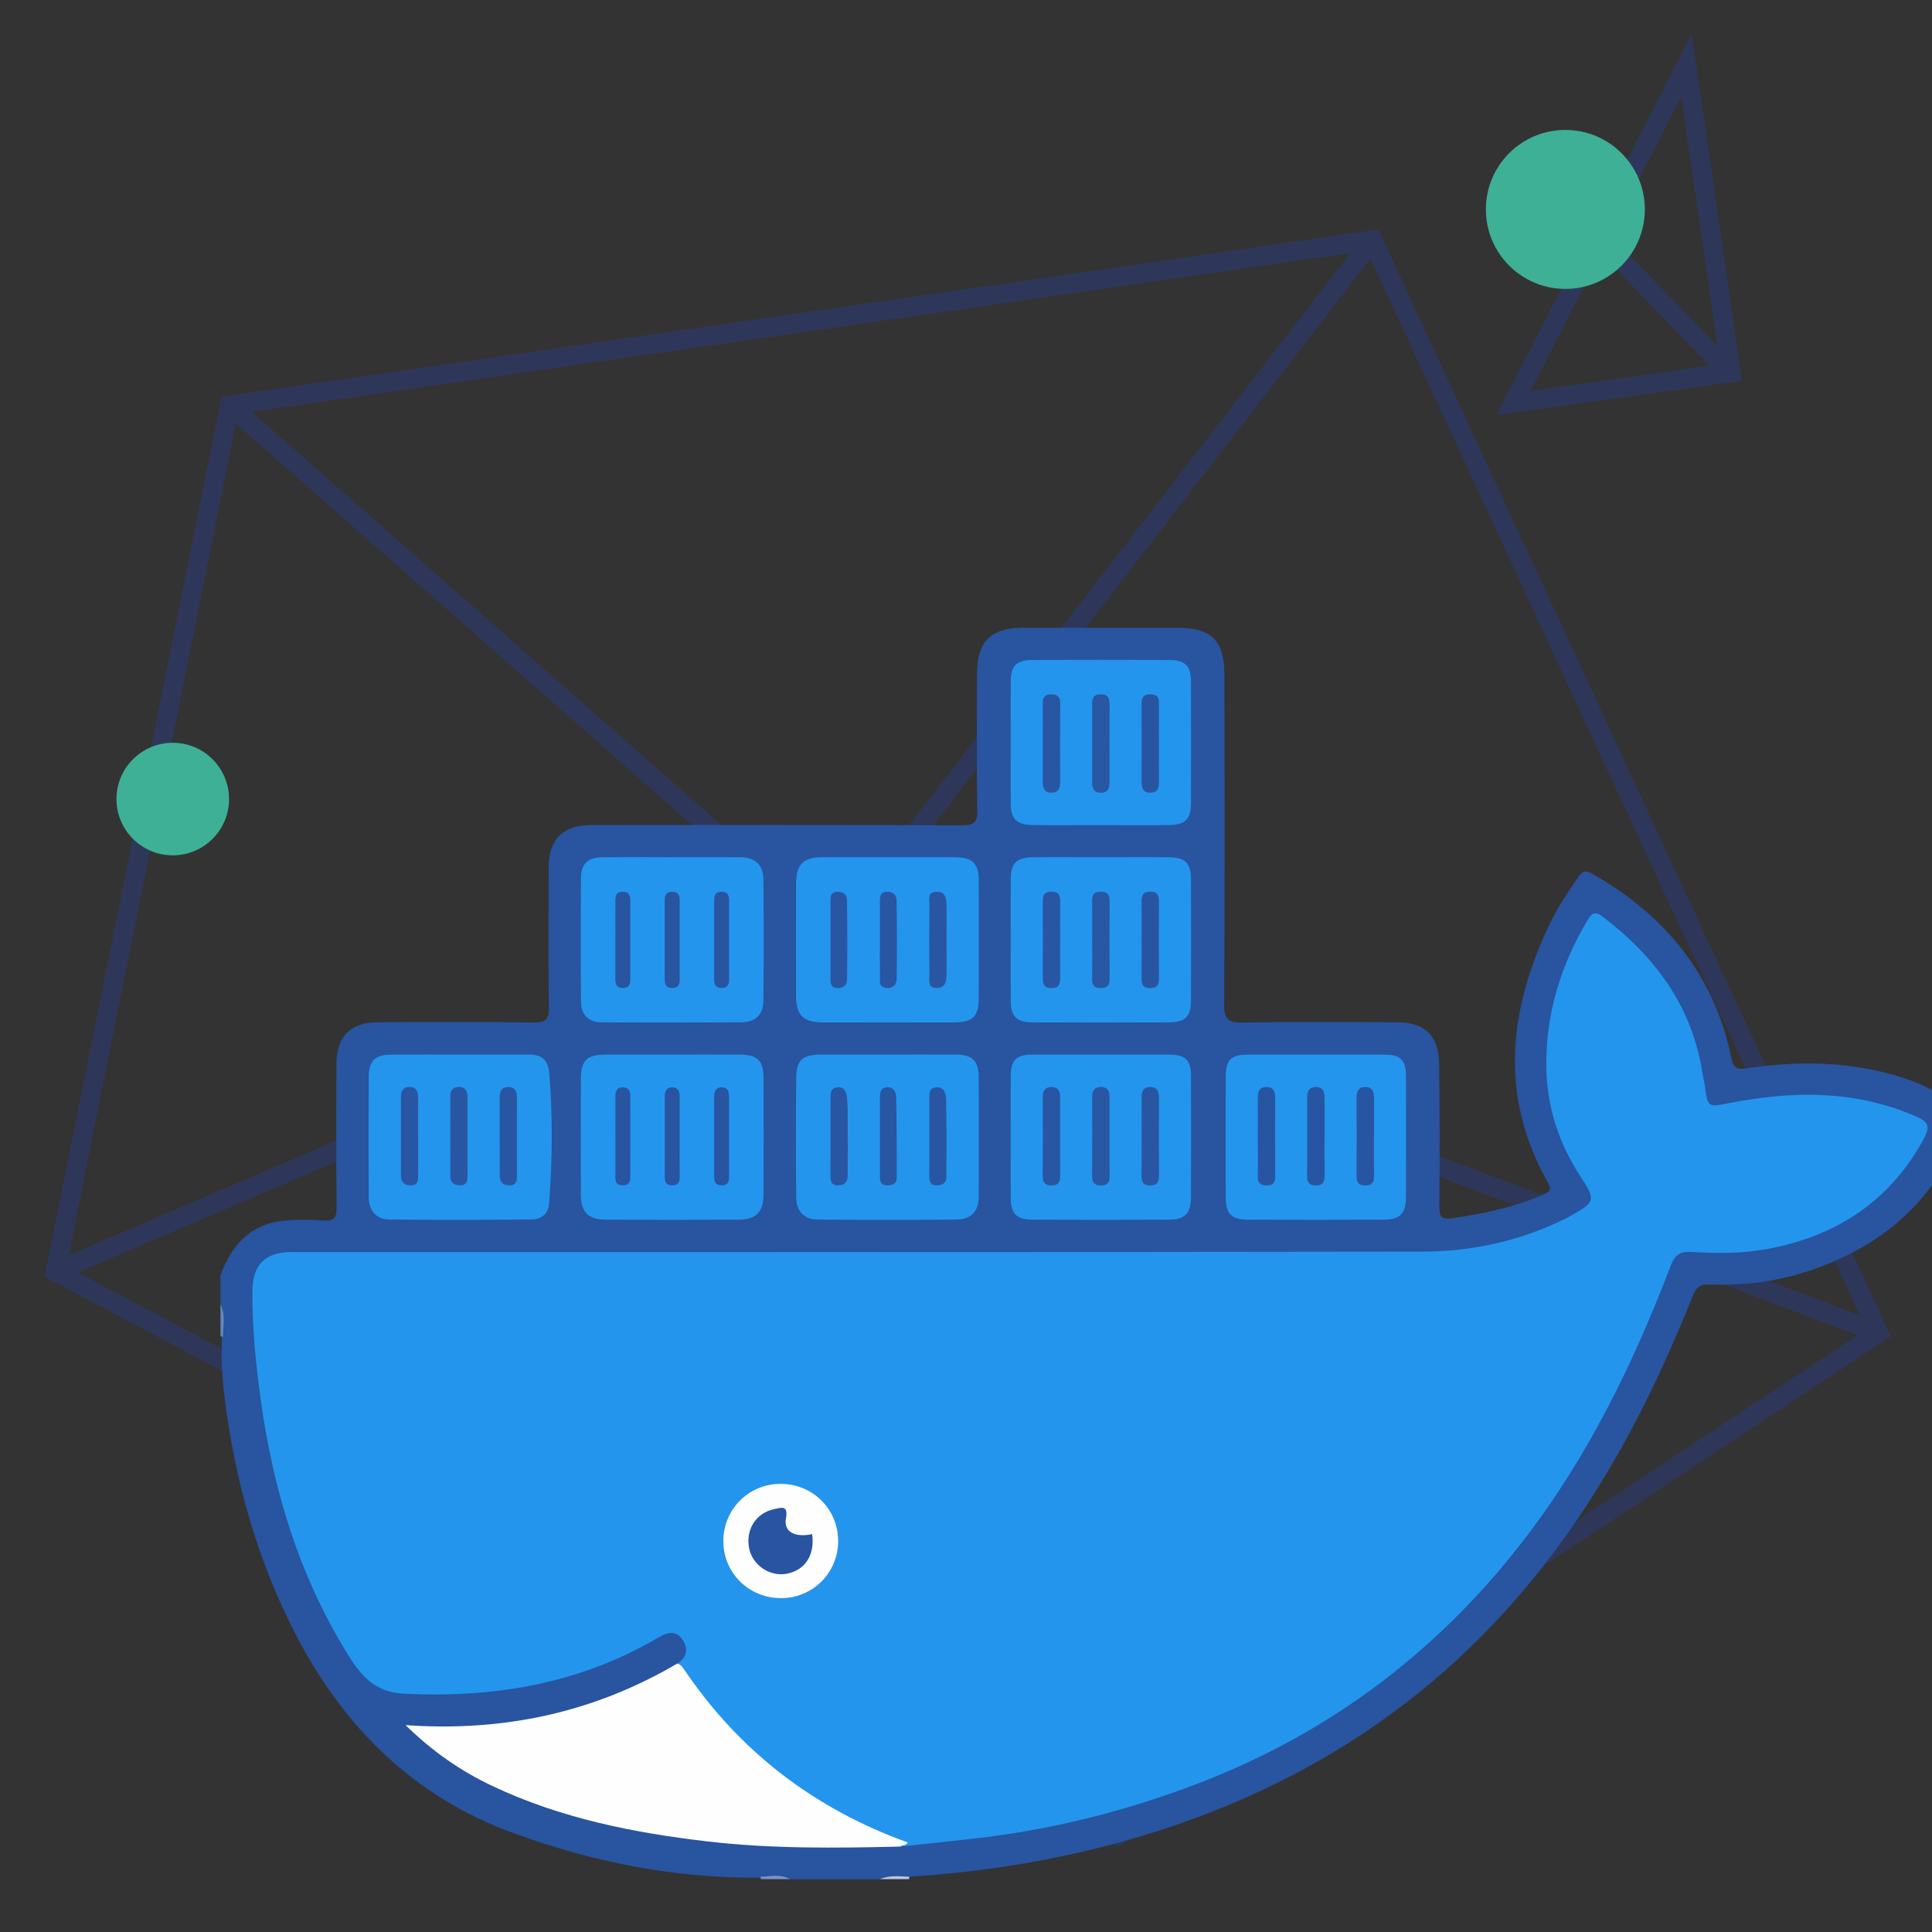 <?xml version="1.0" encoding="UTF-8"?><svg id="Layer_1" xmlns="http://www.w3.org/2000/svg" viewBox="0 0 150 150"><rect x="0" y="0" width="150" height="150" fill="#333333" stroke="none"/><defs><style>.cls-1{fill:#2854a0;}.cls-2{fill:#2954a1;}.cls-3{fill:#7994c4;}.cls-4{fill:#2495ec;}.cls-5{fill:#2855a2;}.cls-6{fill:#2857a4;}.cls-7{fill:#6685bb;}.cls-8{fill:#3eb096;}.cls-9{fill:#2856a3;}.cls-10{fill:#2854a1;}.cls-11{fill:none;stroke:#2e3759;stroke-miterlimit:10;stroke-width:1.5px;}.cls-12{fill:#b9c7e0;}.cls-13{fill:#fefefe;}</style></defs><g><g><g><polygon class="cls-11" points="4.312 98.718 17.831 31.464 106.567 18.64 145.858 103.485 86.732 142.533 4.312 98.718"/><polyline class="cls-11" points="86.732 142.533 64.792 72.782 106.567 18.64"/><polyline class="cls-11" points="4.312 98.718 64.792 72.782 145.858 103.485"/><line class="cls-11" x1="17.831" y1="31.464" x2="64.792" y2="72.782"/></g><g><polygon class="cls-11" points="130.941 5.056 134.392 28.918 117.509 31.288 130.941 5.056"/><line class="cls-11" x1="134.333" y1="28.975" x2="124.036" y2="18.322"/></g><circle class="cls-8" cx="58.519" cy="140.5" r="4.37"/></g><circle class="cls-8" cx="13.413" cy="62.039" r="4.37"/><circle class="cls-8" cx="121.534" cy="16.259" r="6.171"/></g><g><path class="cls-1" d="M17.117,99.008c.859-2.349,2.336-4.001,4.972-4.239,1.007-.091,2.032-.076,3.043-.012,.791,.05,1.011-.203,1.002-.997-.042-3.719-.024-7.439-.016-11.158,.004-2.148,1.098-3.234,3.273-3.239,4.023-.01,8.047-.036,12.069,.021,.969,.014,1.168-.293,1.155-1.199-.051-3.606-.027-7.213-.018-10.82,.005-2.212,1.107-3.309,3.326-3.31,9.588-.005,19.175-.016,28.763,.02,.927,.003,1.206-.213,1.19-1.167-.059-3.531-.029-7.063-.021-10.594,.006-2.512,1.069-3.573,3.558-3.573,3.985-.001,7.971-.001,11.956-0,2.679,0,3.685,.949,3.693,3.654,.024,8.528,.036,17.057-.017,25.585-.007,1.156,.297,1.432,1.431,1.411,3.984-.074,7.97-.035,11.956-.026,2.189,.005,3.271,1.016,3.302,3.222,.052,3.681,.048,7.363,.019,11.045-.007,.829,.13,1.093,1.059,.948,2.42-.377,4.8-.846,7.047-1.859,.442-.199,.637-.35,.333-.885-3.823-6.735-3.058-13.452,.143-20.143,.601-1.257,1.386-2.403,2.168-3.552,.317-.465,.534-.636,1.135-.295,5.688,3.233,9.478,7.88,10.804,14.364,.178,.87,.614,.816,1.266,.72,4.063-.6,8.089-.516,12.038,.746,1.588,.507,3.033,1.268,4.339,2.327,.497,.403,.591,.723,.381,1.309-2.128,5.932-6.408,9.558-12.287,11.448-2.415,.776-4.918,1.059-7.45,.967-.711-.026-1.028,.198-1.298,.876-2.832,7.096-6.245,13.881-10.862,20.014-9.128,12.127-21.311,19.482-35.947,23.015-4.611,1.113-9.29,1.771-14.021,2.078-.744,.221-1.533-.101-2.272,.189h-6.994c-.716-.259-1.458-.049-2.184-.116-6.647,.077-13.06-1.186-19.281-3.457-7.686-2.805-13.112-8.141-16.841-15.294-3.087-5.923-4.85-12.263-5.633-18.874-.175-1.48-.228-2.988-.162-4.489-.064-.8,.132-1.613-.116-2.404v-2.254Z"/><path class="cls-7" d="M17.311,103.784c-.068,0-.132-.014-.194-.042v-2.48c.419,.813,.206,1.675,.194,2.522Z"/><path class="cls-3" d="M59.078,145.896c-.01-.063-.023-.126-.039-.187,.772-.02,1.559-.228,2.295,.187h-2.256Z"/><path class="cls-12" d="M68.327,145.896c.736-.321,1.507-.216,2.272-.189-.009,.063-.014,.126-.016,.189h-2.256Z"/><path class="cls-4" d="M52.576,129.164c.734-.463,.889-1.117,.443-1.817-.482-.756-1.128-.667-1.852-.239-6.117,3.616-12.767,4.736-19.793,4.393-2.319-.113-3.386-1.45-4.434-3.152-3.719-6.04-5.721-12.648-6.69-19.622-.392-2.822-.677-5.646-.655-8.498,.015-2.032,.999-3.022,3.047-3.022,29.246-.001,58.493,.021,87.739-.028,3.765-.006,7.44-.777,10.878-2.428,.169-.081,.34-.161,.503-.253,2.144-1.202,2.192-1.234,.883-3.253-1.659-2.559-2.543-5.385-2.589-8.371-.064-4.123,1.121-7.973,3.255-11.524,.334-.555,.653-.534,1.076-.213,4.09,3.102,6.988,6.967,7.789,12.172,.051,.332,.144,.658,.19,.991,.231,1.694,.223,1.67,1.94,1.336,4.592-.892,9.145-1.01,13.611,.701,2.034,.779,2.153,.948,1.026,2.815-2.69,4.453-6.734,6.911-11.789,7.83-1.927,.35-3.874,.335-5.814,.218-.898-.054-1.305,.226-1.633,1.084-2.807,7.349-6.213,14.401-10.965,20.711-6.702,8.9-15.232,15.444-25.664,19.45-5.651,2.17-11.48,3.635-17.501,4.309-1.891,.212-3.783,.41-5.675,.614,.071-.491-.379-.388-.599-.472-4.927-1.869-9.159-4.787-12.793-8.563-1.502-1.561-2.902-3.233-3.934-5.167Z"/><path class="cls-13" d="M52.576,129.164c.24,.047,.377,.213,.507,.407,4.309,6.394,10.125,10.854,17.373,13.468-.084,.31-.42,.143-.555,.328-4.999,.122-9.996,.181-14.978-.4-5.767-.672-11.415-1.802-16.705-4.308-2.421-1.147-4.605-2.642-6.73-4.72,7.67,.537,14.645-.998,21.087-4.776Z"/><path class="cls-4" d="M52.24,66.554c1.764-0,3.529-.011,5.293,.004,1.052,.009,1.723,.588,1.735,1.637,.037,3.188,.038,6.377-.001,9.565-.012,1.011-.648,1.604-1.663,1.611-3.641,.024-7.283,.025-10.924,.001-.97-.006-1.559-.587-1.569-1.55-.033-3.226-.028-6.452-.004-9.678,.008-1.072,.528-1.567,1.615-1.582,1.839-.025,3.679-.007,5.518-.007Z"/><path class="cls-4" d="M52.212,81.877c1.766,0,3.532-.011,5.298,.004,1.282,.01,1.765,.486,1.77,1.773,.014,3.041,.015,6.082-.001,9.123-.007,1.337-.592,1.916-1.938,1.921-3.419,.014-6.838,.013-10.258,.001-1.419-.005-1.984-.578-1.987-1.966-.005-2.966-.006-5.932,0-8.898,.003-1.508,.443-1.951,1.928-1.956,1.728-.006,3.457-.002,5.185-.001Z"/><path class="cls-4" d="M68.935,66.553c1.728,0,3.457-.007,5.185,.002,1.376,.008,1.863,.464,1.868,1.79,.012,3.078,.012,6.157,0,9.235-.005,1.332-.488,1.794-1.861,1.798-3.419,.009-6.838,.009-10.257,0-1.492-.004-2.054-.555-2.06-2.028-.011-2.928-.012-5.857,0-8.785,.006-1.474,.568-2.01,2.052-2.013,1.691-.003,3.381-.001,5.072-.001Z"/><path class="cls-4" d="M68.976,81.877c1.765,0,3.531-.012,5.296,.004,1.218,.012,1.709,.491,1.715,1.709,.016,3.115,.013,6.23,.001,9.345-.004,1.105-.604,1.747-1.734,1.756-3.568,.027-7.137,.027-10.705,.001-1.13-.008-1.724-.626-1.733-1.776-.024-3.077-.028-6.155,.001-9.233,.013-1.37,.492-1.798,1.863-1.804,1.765-.009,3.531-.002,5.296-.002Z"/><path class="cls-4" d="M35.745,81.877c1.766-0,3.532,.008,5.298-.003,.987-.006,1.519,.401,1.603,1.443,.273,3.37,.244,6.735-.012,10.102-.069,.911-.676,1.258-1.439,1.265-3.644,.033-7.289,.037-10.933,.002-1.048-.01-1.63-.687-1.634-1.739-.011-3.116-.013-6.232,.001-9.348,.006-1.224,.489-1.706,1.706-1.717,1.803-.017,3.607-.005,5.41-.005Z"/><path class="cls-4" d="M85.589,66.554c1.726,0,3.453-.015,5.179,.005,1.256,.014,1.697,.46,1.7,1.689,.008,3.15,.008,6.301-0,9.451-.003,1.222-.446,1.672-1.71,1.678-3.528,.016-7.056,.016-10.584-0-1.261-.006-1.698-.454-1.701-1.687-.009-3.15-.009-6.301,0-9.451,.004-1.219,.455-1.666,1.712-1.68,1.801-.019,3.603-.005,5.405-.005Z"/><path class="cls-4" d="M85.453,81.877c1.765-0,3.529-.005,5.294,.002,1.293,.005,1.716,.401,1.72,1.646,.01,3.151,.012,6.303-.001,9.454-.005,1.231-.473,1.712-1.698,1.718-3.529,.016-7.059,.017-10.588,0-1.256-.006-1.704-.462-1.708-1.683-.009-3.151-.01-6.303-0-9.454,.004-1.267,.419-1.674,1.687-1.68,1.765-.009,3.529-.002,5.294-.002Z"/><path class="cls-4" d="M102.133,81.877c1.802,0,3.604-.009,5.406,.003,1.191,.008,1.617,.434,1.62,1.631,.009,3.151,.011,6.303-.001,9.454-.004,1.238-.465,1.725-1.683,1.731-3.529,.017-7.058,.017-10.588,.001-1.298-.006-1.72-.462-1.722-1.782-.006-3.114-.008-6.228,.001-9.341,.003-1.277,.412-1.687,1.673-1.694,1.765-.01,3.529-.002,5.294-.002Z"/><path class="cls-4" d="M85.476,64.062c-1.764,0-3.528,.015-5.292-.005-1.258-.014-1.708-.461-1.712-1.68-.009-3.15-.009-6.301-0-9.451,.004-1.237,.437-1.68,1.701-1.686,3.528-.016,7.056-.015,10.584-0,1.265,.005,1.706,.453,1.709,1.677,.008,3.15,.008,6.301,0,9.451-.003,1.229-.443,1.675-1.7,1.69-1.764,.02-3.528,.005-5.292,.005Z"/><path class="cls-13" d="M60.653,124.079c-2.481,.009-4.465-1.921-4.492-4.369-.027-2.516,1.957-4.513,4.473-4.503,2.474,.01,4.435,1.965,4.44,4.429,.005,2.463-1.956,4.434-4.422,4.444Z"/><path class="cls-1" d="M48.935,72.992c0,.975,.001,1.95,0,2.924-0,.386,.014,.768-.543,.788-.526,.019-.618-.288-.617-.716,.005-2.025,.004-4.049,.002-6.074-0-.376,.077-.66,.543-.676,.527-.018,.62,.288,.617,.717-.007,1.012-.002,2.025-.002,3.037Z"/><path class="cls-1" d="M52.77,73.023c0,.975-.003,1.95,.001,2.924,.002,.404-.033,.756-.575,.76-.537,.003-.587-.338-.586-.748,.003-1.987,.003-3.974,0-5.961-.001-.403,.032-.756,.574-.759,.538-.003,.588,.338,.586,.748-.005,1.012-.002,2.025-.002,3.037Z"/><path class="cls-1" d="M55.448,72.928c-0-.975,.002-1.95-.001-2.924-.001-.399,.022-.758,.568-.765,.536-.007,.593,.328,.592,.741-.004,1.987-.003,3.974-0,5.961,.001,.4-.024,.759-.568,.766-.535,.007-.595-.328-.592-.742,.005-1.012,.002-2.025,.002-3.037Z"/><path class="cls-10" d="M48.937,88.264c-0,.974,0,1.949-.001,2.923-0,.421,.034,.858-.601,.839-.643-.019-.556-.484-.557-.885-.006-1.911-.004-3.823-.001-5.734,.001-.449-.058-1.003,.602-.982,.657,.022,.55,.592,.555,1.027,.009,.937,.003,1.874,.003,2.811Z"/><path class="cls-10" d="M52.769,88.295c.001,1.012-.006,2.024,.004,3.036,.004,.442-.117,.72-.634,.697-.476-.022-.527-.326-.527-.691,.001-2.061,.001-4.122,.001-6.184-0-.427,.135-.762,.631-.731,.432,.027,.524,.356,.524,.726-0,1.049-0,2.099,.001,3.148Z"/><path class="cls-10" d="M56.606,88.323c-0,.974-0,1.949,0,2.923,0,.388,.011,.766-.547,.782-.527,.015-.614-.294-.613-.72,.005-2.024,.002-4.047,.001-6.071-0-.4,.048-.8,.55-.815,.585-.017,.61,.432,.609,.866-.001,1.012-0,2.024-0,3.036Z"/><path class="cls-9" d="M64.481,72.866c-0-.939-.003-1.877,.001-2.816,.002-.375-.046-.774,.518-.813,.478-.033,.756,.226,.761,.636,.03,2.062,.031,4.125,.004,6.187-.005,.405-.272,.676-.753,.649-.559-.032-.531-.42-.532-.802-.001-1.014-0-2.028-.001-3.041Z"/><path class="cls-9" d="M68.316,72.927c0-.976,.003-1.953-.001-2.929-.001-.402,.026-.752,.573-.765,.497-.012,.717,.301,.723,.689,.03,2.026,.035,4.053,.006,6.079-.006,.446-.277,.763-.82,.702-.572-.065-.473-.491-.477-.848-.011-.976-.004-1.952-.004-2.929Z"/><path class="cls-9" d="M73.489,72.952c-.001,.939,.021,1.878-.01,2.816-.015,.45-.087,.926-.725,.937-.734,.013-.596-.527-.599-.953-.009-1.84-.012-3.68,.002-5.52,.003-.412-.174-.976,.557-.991,.706-.015,.753,.517,.768,1.008,.028,.9,.008,1.802,.007,2.703Z"/><path class="cls-9" d="M72.151,88.288c-.001-.971-.003-1.942,.001-2.913,.002-.409-.054-.897,.517-.954,.61-.06,.778,.464,.787,.891,.043,2.016,.031,4.032,.023,6.049-.002,.445-.262,.659-.72,.671-.526,.013-.613-.293-.609-.719,.008-1.008,.003-2.017,.002-3.025Z"/><path class="cls-9" d="M64.481,88.196c0-.971-0-1.942,0-2.913,0-.384,.001-.795,.498-.862,.548-.073,.734,.356,.778,.764,.073,.665,.06,1.34,.063,2.011,.007,1.344,.001,2.689-.002,4.033-.001,.472-.169,.782-.71,.802-.613,.023-.633-.367-.63-.81,.006-1.008,.002-2.017,.002-3.025Z"/><path class="cls-9" d="M68.317,88.253c-.001-1.008,.002-2.017-.002-3.025-.001-.403,.06-.783,.553-.815,.475-.031,.702,.35,.71,.718,.044,2.126,.054,4.252,.041,6.378-.003,.404-.352,.521-.731,.523-.448,.002-.574-.248-.572-.642,.005-1.046,.002-2.091,.001-3.137Z"/><path class="cls-9" d="M36.296,88.302c.001,1.009-.007,2.019,.004,3.028,.005,.441-.111,.719-.626,.701-.464-.016-.703-.246-.705-.688-.009-2.094-.008-4.187-.001-6.281,.002-.452,.249-.694,.711-.667,.476,.028,.62,.336,.618,.765-.005,1.047-.002,2.094-.001,3.14Z"/><path class="cls-9" d="M32.462,88.246c0,1.009-.002,2.019,.001,3.028,.001,.399-.02,.756-.567,.758-.516,.002-.765-.243-.766-.744-.003-2.056-.003-4.113-.001-6.169,0-.435,.181-.725,.658-.724,.547,.002,.68,.349,.677,.821-.007,1.009-.002,2.019-.002,3.028Z"/><path class="cls-9" d="M38.796,88.077c-.001-.935,.001-1.869-.002-2.804-.001-.443,.059-.852,.622-.875,.621-.025,.721,.385,.719,.891-.007,1.982-.007,3.963-0,5.945,.002,.452-.034,.827-.641,.798-.544-.026-.697-.344-.697-.814,0-1.047,0-2.094-.001-3.141Z"/><path class="cls-5" d="M88.632,72.916c0-.939,.01-1.878-.004-2.817-.007-.5,.039-.887,.704-.872,.594,.014,.653,.353,.651,.814-.008,1.953-.008,3.907-0,5.86,.002,.46-.055,.802-.649,.816-.664,.016-.712-.37-.706-.871,.013-.977,.004-1.953,.004-2.93Z"/><path class="cls-6" d="M84.798,72.858c0-.97,.007-1.941-.003-2.911-.005-.437,.113-.706,.621-.718,.526-.012,.738,.194,.735,.722-.014,2.015-.014,4.031,0,6.046,.004,.532-.217,.73-.739,.718-.511-.011-.621-.289-.617-.722,.01-1.045,.003-2.09,.003-3.135Z"/><path class="cls-9" d="M82.31,72.902c0,1.008-.009,2.015,.004,3.023,.006,.472-.088,.789-.665,.792-.558,.003-.694-.27-.691-.764,.012-1.978,.011-3.956,.001-5.934-.002-.472,.085-.789,.663-.792,.557-.003,.702,.27,.694,.763-.016,.97-.005,1.941-.005,2.911Z"/><path class="cls-9" d="M82.309,88.198c.001,1.014-.008,2.028,.005,3.042,.006,.473-.081,.796-.666,.799-.566,.002-.694-.28-.691-.773,.012-2.028,.009-4.056,.004-6.085-.001-.493,.183-.805,.717-.786,.479,.018,.631,.328,.63,.76-.002,1.014-.001,2.028,0,3.042Z"/><path class="cls-6" d="M86.144,88.299c.001,1.008-.006,2.016,.004,3.023,.004,.439-.122,.703-.627,.715-.53,.013-.734-.201-.73-.726,.014-2.053,.008-4.106,.006-6.159-.001-.431,.15-.736,.623-.759,.53-.026,.726,.279,.725,.77-.004,1.045-.001,2.09-.001,3.135Z"/><path class="cls-9" d="M88.633,88.199c-0-.977,.005-1.953-.002-2.929-.003-.454,.073-.849,.631-.872,.627-.026,.722,.391,.721,.897-.006,1.991-.009,3.981,.002,5.972,.003,.492-.126,.775-.692,.773-.585-.002-.671-.324-.665-.798,.014-1.014,.004-2.028,.004-3.042Z"/><path class="cls-5" d="M97.657,88.259c-0-1.014,.006-2.028-.003-3.042-.004-.477,.135-.824,.682-.821,.555,.003,.67,.372,.669,.837-.004,2.028-.006,4.055,.002,6.083,.002,.441-.12,.707-.629,.72-.54,.014-.736-.214-.727-.736,.019-1.013,.006-2.028,.006-3.041Z"/><path class="cls-5" d="M102.838,88.309c.001,.976-.008,1.953,.005,2.929,.007,.474-.083,.796-.666,.8-.566,.004-.694-.278-.691-.772,.012-2.028,.009-4.056,.004-6.084-.001-.494,.182-.805,.716-.786,.479,.017,.633,.327,.632,.758-.002,1.052-.001,2.103,.001,3.155Z"/><path class="cls-5" d="M106.674,88.295c0,.976-.007,1.953,.004,2.929,.005,.461-.056,.808-.65,.814-.555,.006-.709-.252-.706-.757,.013-2.028,.009-4.056,.003-6.083-.001-.486,.162-.815,.702-.801,.558,.014,.651,.399,.649,.856-.005,1.014-.001,2.028-.001,3.042Z"/><path class="cls-9" d="M80.962,57.669c0-1.014,.007-2.028-.003-3.042-.005-.44,.115-.709,.626-.721,.538-.013,.733,.211,.73,.735-.014,2.028-.009,4.056-.004,6.083,.001,.474-.133,.826-.683,.821-.551-.005-.672-.365-.669-.835,.008-1.014,.002-2.028,.003-3.042Z"/><path class="cls-6" d="M84.796,57.754c0-1.014,.009-2.028-.004-3.042-.006-.467,.065-.803,.656-.806,.559-.003,.704,.264,.701,.764-.012,1.99-.008,3.981-.002,5.972,.002,.502-.084,.929-.713,.904-.642-.026-.643-.503-.64-.974,.004-.939,.001-1.878,.002-2.817Z"/><path class="cls-5" d="M89.981,57.646c-0,.976-.002,1.952,.001,2.929,.002,.471-.002,.948-.646,.969-.629,.02-.708-.407-.706-.909,.007-1.952,.008-3.905-.001-5.857-.002-.499,.039-.884,.704-.873,.698,.012,.65,.465,.649,.925-.002,.939-.001,1.877-.001,2.816Z"/><path class="cls-2" d="M63.057,119.11c.218,1.645-.558,2.828-2.021,3.081-1.286,.223-2.609-.68-2.87-1.958-.298-1.459,.514-2.763,1.938-3.063,.551-.116,1.115-.347,.916,.729-.19,1.03,.7,1.496,2.037,1.211Z"/></g></svg>